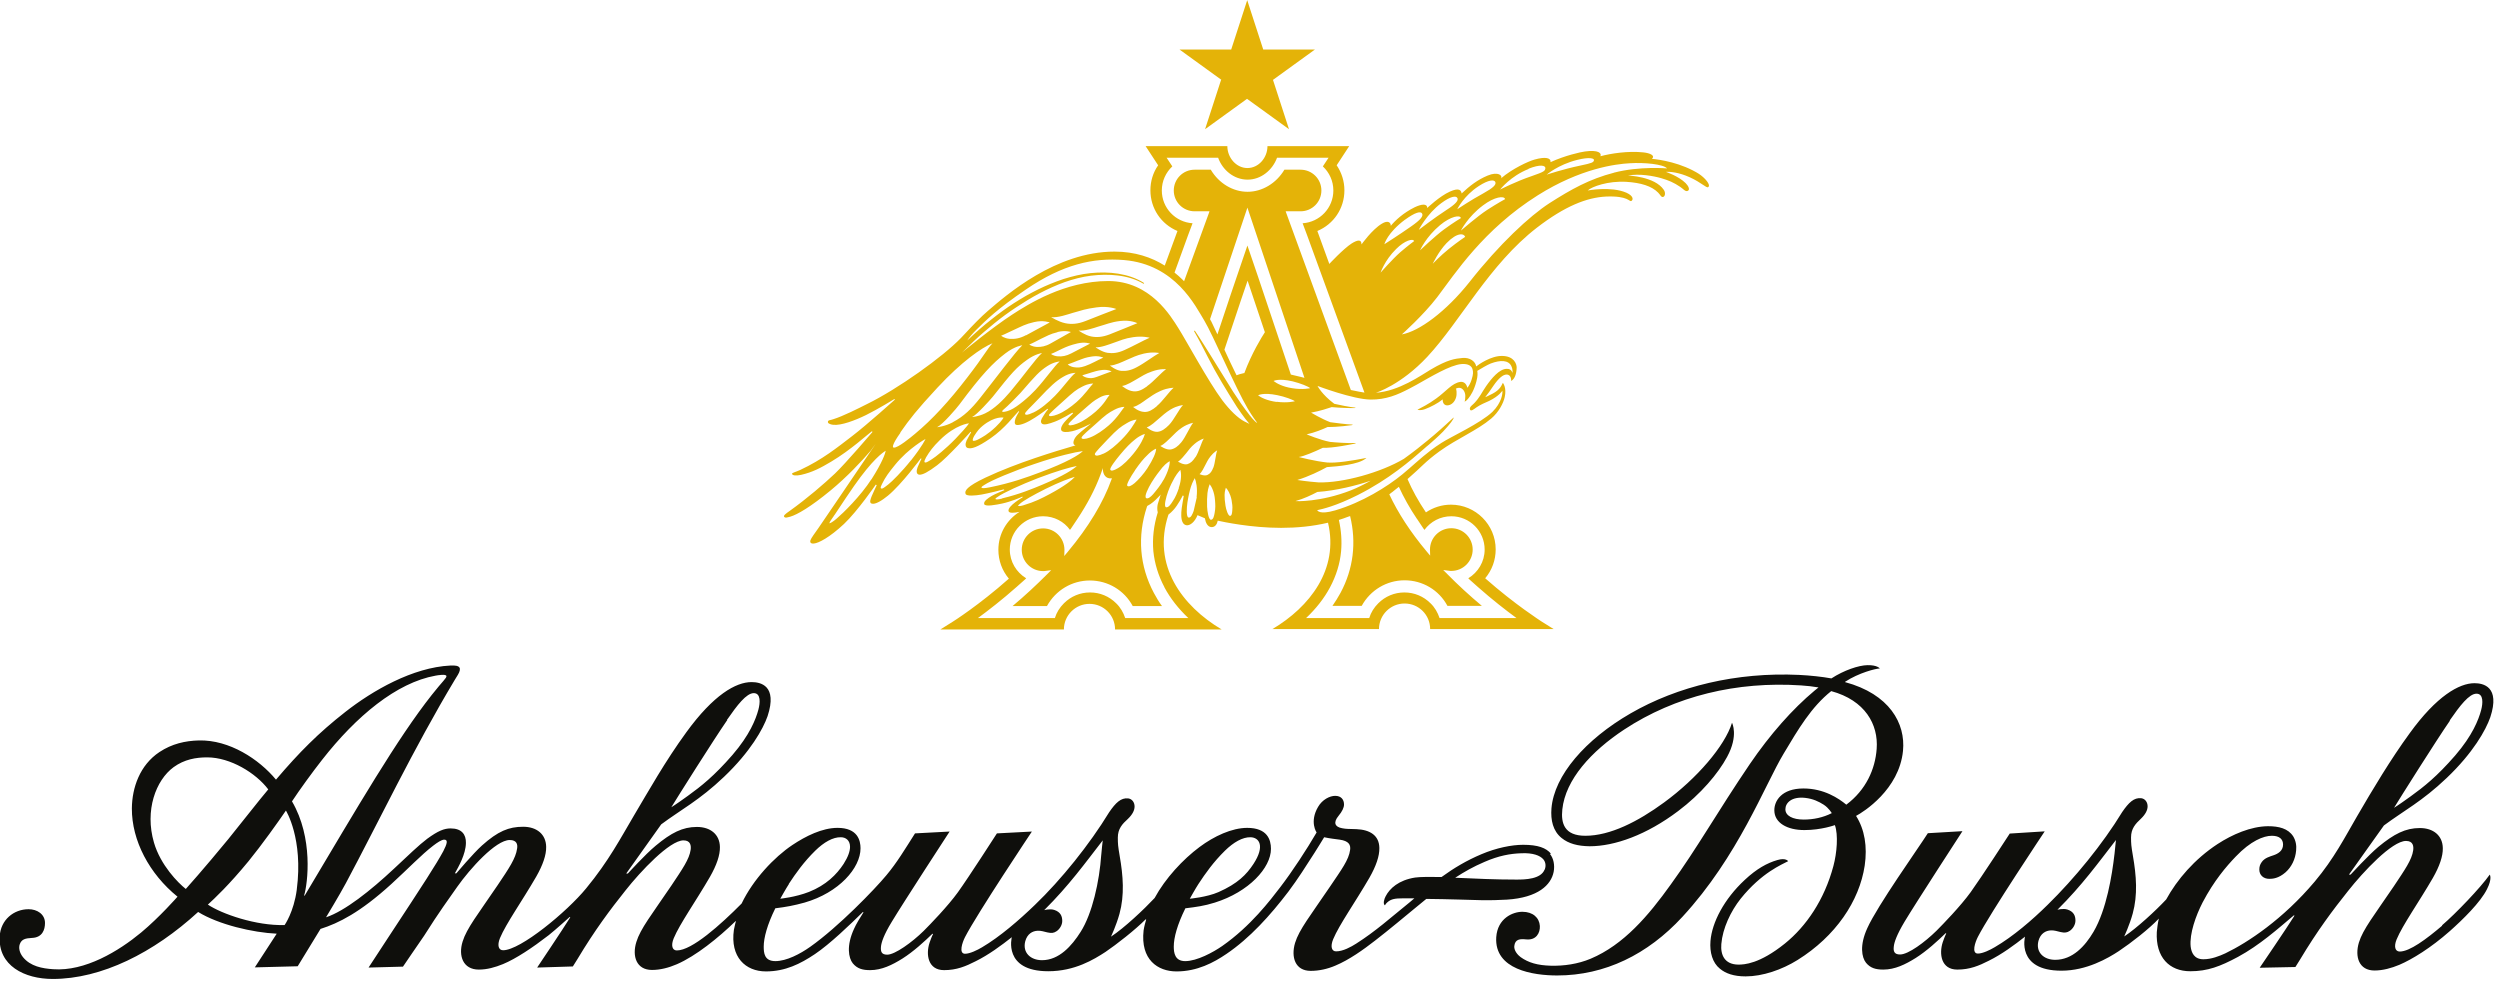<svg xmlns="http://www.w3.org/2000/svg" xmlns:xlink="http://www.w3.org/1999/xlink" xmlns:serif="http://www.serif.com/" width="385px" height="151px" version="1.1" xml:space="preserve" style="fill-rule:evenodd;clip-rule:evenodd;stroke-linejoin:round;stroke-miterlimit:2;"><path d="M325.628,131.544c-0.369,3.231 -1.219,8.532 -3.231,11.961c-1.304,2.211 -3.232,4.308 -5.896,4.308c-1.757,0 -3.033,-1.162 -2.579,-2.919c0.312,-1.134 1.105,-1.587 1.927,-1.616c0.482,-0.028 0.992,0.142 1.474,0.256c0.652,0.141 0.992,0.113 1.446,-0.199c0.453,-0.312 0.85,-0.935 0.85,-1.559c-0,-0.765 -0.284,-1.389 -1.219,-1.7c-0.68,-0.227 -1.559,0.028 -1.559,0.028c3.827,-3.798 6.264,-7.199 9.014,-10.742c-0,-0 -0.171,1.729 -0.227,2.21l-0,-0.028Zm51.614,-20.578c1.587,-2.295 3.004,-4.138 4.138,-4.138c1.106,0 0.992,1.502 0.709,2.551c-0.397,1.474 -1.332,3.883 -3.997,6.973c-2.806,3.231 -4.818,4.818 -6.859,6.292c-0.623,0.454 -1.984,1.417 -2.551,1.757c0.879,-1.445 6.463,-10.317 8.617,-13.435l-0.057,0Zm-1.134,31.575c-2.466,2.098 -5.017,3.997 -6.547,3.997c-0.709,-0 -0.936,-0.765 -0.482,-1.871c0.935,-2.239 3.401,-5.697 5.584,-9.467c1.02,-1.785 1.559,-3.344 1.53,-4.591c-0.028,-1.928 -1.445,-3.09 -3.543,-3.09c-2.21,0 -3.968,0.907 -6.377,2.891c-1.587,1.332 -4.28,4.28 -4.28,4.28l-0.255,0c-0,0 4.988,-7.001 5.385,-7.568c3.005,-2.239 5.896,-3.713 9.666,-7.312c4.081,-3.883 6.037,-7.398 6.717,-9.354c1.559,-4.733 -1.105,-5.243 -2.438,-5.243c-2.352,-0 -5.838,1.984 -9.977,7.709c-2.919,3.997 -5.697,8.645 -8.134,12.84c-1.814,3.118 -3.515,6.462 -6.491,10.005c-4.875,5.782 -10.289,9.382 -13.775,11.054c-0.936,0.426 -2.126,0.907 -3.373,0.907c-1.417,0 -1.842,-1.02 -1.956,-1.955c-0.198,-1.984 0.794,-4.762 1.843,-6.803c1.757,-3.344 3.656,-5.555 5.101,-7.057c2.296,-2.41 4.28,-3.203 5.556,-3.203c1.19,-0 1.729,0.538 1.729,1.36c-0,0.964 -0.794,1.417 -1.474,1.644c-0.567,0.199 -1.361,0.397 -1.814,1.049c-0.284,0.397 -0.369,0.737 -0.369,1.162c0,0.822 0.624,1.417 1.531,1.417c0.51,0 1.417,-0.057 2.494,-0.992c0.936,-0.822 1.531,-2.041 1.644,-3.373c0.085,-0.765 -0.056,-1.53 -0.453,-2.182c-0.794,-1.219 -2.211,-1.559 -3.883,-1.559c-2.665,0.028 -5.499,1.275 -7.767,2.749c-3.543,2.324 -6.235,5.471 -7.908,8.532c-1.615,1.729 -4.535,4.421 -6.462,5.697c0,-0 0.822,-1.758 1.304,-3.515c0.793,-2.891 0.567,-5.839 0.028,-8.928c-0.255,-1.502 -0.283,-1.843 -0.283,-2.806c-0,-1.361 0.68,-2.098 1.53,-2.891c0.709,-0.681 1.021,-1.332 1.021,-1.899c-0,-0.624 -0.369,-1.162 -0.964,-1.247c-1.134,-0.142 -1.956,0.68 -2.948,2.125c-3.004,4.932 -7.341,10.232 -11.479,14.286c-2.381,2.352 -5.357,4.903 -8.135,6.519c-0.708,0.425 -1.87,0.992 -2.607,0.992c-1.021,-0 -0.426,-1.758 -0,-2.58c1.87,-3.628 10.288,-16.241 10.288,-16.241l-5.385,0.341c0,-0 -4.336,6.689 -6.009,9.013c-1.559,2.154 -4.251,4.932 -5.272,5.952c-1.785,1.757 -4.336,3.656 -5.612,3.656c-0.907,0 -1.049,-0.51 -0.964,-1.218c0.057,-0.652 0.454,-1.814 1.673,-3.855c1.7,-2.834 8.9,-13.917 8.9,-13.917l-5.329,0.312c-1.53,2.409 -7.738,11.111 -9.325,14.625c-1.219,2.665 -0.85,4.507 -0.198,5.329c0.68,0.822 1.502,1.049 2.664,1.049c1.786,-0 3.401,-0.794 4.988,-1.786c1.701,-1.077 3.43,-2.664 4.62,-3.826l0.085,0.056c-0.198,0.369 -0.396,0.936 -0.538,1.332c-0.595,1.814 -0.255,4.224 2.239,4.224c1.927,-0 3.345,-0.596 4.847,-1.361c2.012,-0.992 3.968,-2.437 5.584,-3.713c-0,0 -1.389,5.244 5.612,5.244c3.883,-0 7.171,-1.928 8.815,-3.005c1.955,-1.304 4.676,-3.429 6.179,-5.017c-0.17,0.681 -0.284,1.729 -0.312,2.07c-0.199,3.883 1.927,6.037 5.158,6.037c2.665,-0 4.592,-0.737 7.342,-2.211c3.344,-1.814 6.093,-4.28 8.616,-6.406l0.085,0.057c-1.105,1.786 -5.357,8.021 -5.357,8.021l5.499,-0.113c-0,-0 0.482,-0.794 0.708,-1.134c2.665,-4.45 5.046,-7.624 7.398,-10.572c2.324,-2.948 6.774,-7.71 8.929,-7.71c1.105,0 1.19,0.822 1.105,1.446c-0.198,1.445 -1.276,2.976 -2.976,5.527c-3.033,4.478 -4.762,6.632 -5.385,8.673c-0.652,2.183 -0,4.308 2.409,4.308c1.275,0 2.607,-0.368 3.826,-0.878c1.984,-0.851 4.847,-2.608 7.766,-5.187c2.013,-1.786 4.734,-4.45 5.726,-6.463c0.85,-1.672 0.425,-2.239 0.425,-2.239c-1.417,2.013 -5.244,6.009 -7.369,7.823l0.056,0.028Zm-138.233,-8.644c-0.567,1.502 -3.004,1.559 -4.337,1.559c-3.344,-0 -6.179,-0.142 -9.438,-0.284c1.389,-0.907 2.778,-1.701 4.507,-2.438c2.21,-0.963 3.968,-1.275 5.668,-1.332c1.786,-0.085 2.891,0.34 3.402,0.936c0.396,0.482 0.396,1.077 0.226,1.559l-0.028,-0Zm-68.28,-2.296c-0.284,4.166 -1.389,9.098 -3.175,11.904c-1.36,2.154 -3.316,4.365 -5.952,4.365c-1.757,0 -3.033,-1.162 -2.579,-2.919c0.311,-1.134 1.105,-1.588 1.927,-1.616c0.482,-0.028 0.992,0.142 1.474,0.255c0.652,0.142 0.992,0.114 1.445,-0.198c0.454,-0.312 0.851,-0.936 0.851,-1.559c-0,-0.765 -0.284,-1.389 -1.219,-1.701c-0.652,-0.226 -1.559,0.029 -1.559,0.029c3.826,-3.798 6.264,-7.2 9.013,-10.743c0,0 -0.198,1.729 -0.226,2.211l-0,-0.028Zm-122.701,6.349l-0.057,-0.057c0.567,-1.899 1.417,-8.872 -1.871,-14.484c1.134,-1.729 3.147,-4.506 4.621,-6.377c5.272,-6.746 11.479,-11.904 17.488,-12.982c0.312,-0.056 1.615,-0.283 1.672,0.057c0.057,0.312 -0.567,0.765 -2.239,2.891c-5.329,6.746 -11.309,17.035 -19.586,30.923l-0.028,0.029Zm-1.191,-0.936c-0.453,3.43 -1.87,5.442 -1.87,5.442c-4.394,0.142 -9.722,-1.729 -11.82,-3.146c1.049,-0.963 3.232,-3.004 6.264,-6.689c2.013,-2.466 4.62,-6.122 5.754,-7.794c0,-0 2.693,4.308 1.672,12.159l0,0.028Zm-17.091,-0.113c-1.19,-0.935 -3.883,-3.656 -4.903,-7.143c-1.446,-4.96 0.283,-9.608 3.032,-11.621c1.644,-1.19 3.43,-1.502 5.159,-1.502c3.571,0 7.511,2.409 9.41,4.932c-1.304,1.531 -4.422,5.527 -6.151,7.653c-3.769,4.592 -6.547,7.681 -6.547,7.681Zm83.331,-26.02c1.587,-2.296 3.005,-4.138 4.138,-4.138c1.106,0 0.992,1.502 0.709,2.551c-0.397,1.474 -1.332,3.883 -3.997,6.973c-2.806,3.231 -4.818,4.818 -6.859,6.292c-0.623,0.454 -1.984,1.417 -2.551,1.757c0.879,-1.445 6.463,-10.317 8.617,-13.435l-0.057,0Zm9.524,25.255c1.077,-1.644 2.324,-3.402 4.081,-5.13c1.332,-1.304 2.721,-2.098 3.94,-2.07c0.765,0 1.417,0.482 1.417,1.474c0,0.652 -0.283,1.531 -0.992,2.636c-1.077,1.644 -2.693,3.26 -5.328,4.309c-2.098,0.822 -4.422,1.048 -4.422,1.048c-0,0 0.935,-1.672 1.332,-2.267l-0.028,-0Zm63.093,-0c1.077,-1.644 2.324,-3.402 4.082,-5.13c1.332,-1.304 2.721,-2.098 3.94,-2.07c1.332,0.029 2.267,1.333 0.453,4.11c-1.077,1.644 -2.438,3.033 -5.385,4.337c-1.814,0.794 -4.422,1.02 -4.422,1.02c0,0 0.935,-1.672 1.332,-2.267Zm54.279,-4.677c-0.737,-0.879 -1.984,-1.36 -4.28,-1.36c-1.757,-0 -4.138,0.481 -6.406,1.445c-2.296,0.964 -4.28,2.154 -6.151,3.515c-1.7,-0.029 -3.287,-0.029 -4.081,0.085c-2.523,0.397 -3.911,1.672 -4.535,2.891c-0.198,0.368 -0.454,1.134 -0.113,1.389c0.028,-0 0.113,-0.255 0.396,-0.482c0.567,-0.51 1.248,-0.595 2.296,-0.595l1.843,-0c-0.255,0.198 -0.482,0.396 -0.737,0.623c-1.361,1.134 -2.693,2.211 -4.082,3.345c-1.304,1.048 -2.664,2.069 -4.138,3.004c-0.794,0.51 -2.041,1.191 -3.09,1.191c-0.708,-0 -0.907,-0.766 -0.453,-1.871c0.935,-2.239 3.401,-5.697 5.584,-9.467c1.02,-1.786 1.559,-3.345 1.53,-4.592c-0.028,-1.927 -1.445,-2.806 -3.543,-2.891c-1.275,-0.056 -1.474,0 -2.182,-0.141c-1.162,-0.199 -1.389,-0.907 -0.567,-1.899c0.567,-0.681 0.85,-1.276 0.85,-1.758c0,-0.737 -0.425,-1.332 -1.36,-1.332c-0.822,0 -1.984,0.567 -2.636,1.701c-1.361,2.324 -0.227,3.939 -0.227,3.939c-1.502,2.58 -3.741,6.009 -5.612,8.447c-1.502,1.956 -4.535,5.981 -8.928,9.042c-1.389,0.963 -3.884,2.324 -5.698,2.324c-1.587,-0 -1.757,-1.276 -1.757,-2.239c0,-1.389 0.539,-3.373 1.786,-5.896c1.644,-0.198 2.919,-0.368 4.535,-0.879c5.243,-1.643 8.645,-5.357 8.645,-8.276c-0,-1.417 -0.567,-3.231 -3.657,-3.231c-2.352,-0 -5.102,1.275 -7.341,2.948c-2.551,1.899 -5.272,4.818 -6.916,7.851c-1.587,1.701 -4.676,4.62 -6.717,5.952c-0,0 0.822,-1.757 1.304,-3.515c0.793,-2.891 0.567,-5.838 0.028,-8.928c-0.255,-1.502 -0.283,-1.842 -0.283,-2.806c-0,-1.36 0.68,-2.097 1.558,-2.891c0.709,-0.68 1.021,-1.332 1.021,-1.899c-0,-0.624 -0.369,-1.162 -0.964,-1.247c-1.134,-0.142 -1.956,0.68 -2.948,2.126c-3.004,4.931 -7.369,10.374 -11.451,14.285c-2.409,2.324 -5.385,4.903 -8.134,6.519c-0.709,0.425 -1.871,0.992 -2.608,0.992c-1.02,0 -0.425,-1.757 0,-2.579c1.871,-3.628 10.289,-16.241 10.289,-16.241l-5.385,0.283c-0,0 -4.337,6.746 -6.009,9.07c-1.559,2.154 -4.252,4.932 -5.272,5.952c-1.786,1.758 -4.422,3.657 -5.612,3.657c-0.907,-0 -1.021,-0.51 -0.964,-1.219c0.057,-0.652 0.425,-1.814 1.672,-3.855c1.701,-2.834 8.9,-13.888 8.9,-13.888l-5.328,0.283c-1.531,2.409 -2.778,4.507 -4.422,6.463c-1.786,2.154 -7.341,7.908 -11.706,10.997c-1.559,1.105 -3.656,2.211 -5.385,2.211c-1.701,-0 -1.786,-1.276 -1.786,-2.239c-0,-1.332 0.538,-3.373 1.786,-5.896c1.644,-0.198 2.862,-0.425 4.506,-0.879c5.301,-1.53 8.617,-5.328 8.617,-8.361c-0,-1.19 -0.425,-3.146 -3.543,-3.146c-2.353,-0 -4.904,1.275 -6.944,2.636c-2.806,1.871 -6.066,5.329 -7.823,9.013c-3.26,3.288 -7.653,7.228 -9.977,7.228c-0.709,-0 -0.936,-0.765 -0.482,-1.871c0.935,-2.239 3.401,-5.697 5.583,-9.467c1.021,-1.785 1.559,-3.344 1.531,-4.591c-0.028,-1.928 -1.445,-3.09 -3.543,-3.09c-2.211,0 -3.968,0.907 -6.349,2.891c-1.616,1.332 -4.28,4.28 -4.28,4.28l-0.255,0c0,0 4.989,-7.001 5.385,-7.568c3.005,-2.239 5.896,-3.713 9.666,-7.312c4.081,-3.884 6.037,-7.398 6.717,-9.354c1.559,-4.733 -1.105,-5.243 -2.466,-5.243c-2.437,-0 -5.867,1.984 -10.034,7.709c-3.287,4.507 -5.782,8.985 -8.078,12.84c-2.012,3.401 -3.883,7.001 -7.369,11.224c-2.948,3.6 -10.119,9.524 -12.783,9.524c-0.709,-0 -0.935,-0.766 -0.482,-1.871c0.935,-2.239 3.401,-5.697 5.584,-9.467c1.02,-1.786 1.559,-3.345 1.53,-4.592c-0.028,-1.927 -1.445,-3.089 -3.543,-3.089c-2.21,-0 -3.883,0.68 -6.349,2.891c-1.332,1.19 -3.939,4.28 -3.939,4.28l-0.227,-0c0.567,-1.021 1.672,-2.92 1.7,-4.677c0.029,-1.304 -0.651,-2.239 -2.352,-2.239c-0.992,-0 -1.927,0.368 -3.6,1.587c-1.247,0.936 -2.891,2.523 -5.13,4.62c-3.6,3.373 -7.568,6.519 -10.459,7.483c0,0 2.154,-3.571 3.061,-5.272c4.96,-9.268 10.459,-20.804 16.78,-31.32c0.142,-0.255 0.312,-0.51 0.453,-0.737c0.312,-0.51 0.397,-0.907 0.255,-1.134c-0.198,-0.283 -0.651,-0.34 -1.388,-0.311c-5.811,0.283 -11.99,3.854 -16.185,7.142c-4.166,3.26 -7.114,6.236 -10.685,10.431c-2.608,-3.146 -7.171,-6.151 -11.877,-6.037c-2.097,0.056 -4.138,0.51 -6.065,1.785c-3.033,2.013 -4.223,5.499 -4.252,8.673c-0.028,4.961 2.693,10.091 7.03,13.605c-0,0 -2.721,3.118 -5.613,5.528c-3.457,2.862 -8.644,6.008 -13.548,5.64c-1.644,-0.113 -3.486,-0.425 -4.648,-1.871c-0.539,-0.68 -0.681,-1.417 -0.482,-1.984c0.283,-0.765 0.85,-0.907 1.871,-0.963c1.615,-0.057 2.012,-1.276 2.012,-2.296c-0,-1.361 -1.219,-2.126 -2.523,-2.126c-2.295,-0 -4.308,1.644 -4.45,4.166c-0.283,4.535 3.827,6.576 8.163,6.576c7.512,0 15.533,-4.025 22.392,-10.317c3.175,1.956 8.447,3.175 12.103,3.345l-3.373,5.187l6.604,-0.171c0,0 2.693,-4.421 3.515,-5.753c2.777,-0.879 6.094,-2.523 10.912,-6.916c2.579,-2.353 4.649,-4.535 6.434,-5.896c0.624,-0.482 1.304,-0.935 1.701,-0.935c0.623,-0 0.453,0.623 -0.142,1.786c-1.162,2.125 -2.891,4.79 -8.503,13.321c-0.51,0.794 -3.004,4.592 -3.004,4.592l5.3,-0.142c-0,0 2.522,-3.713 3.259,-4.762c0.964,-1.473 1.531,-2.522 5.102,-7.539c1.956,-2.778 5.924,-7.199 8.078,-7.199c1.106,-0 1.247,0.708 1.134,1.332c-0.198,1.474 -1.247,3.033 -3.004,5.64c-3.033,4.479 -4.762,6.633 -5.386,8.673c-0.68,2.183 0.057,4.309 2.495,4.309c1.275,-0 2.494,-0.34 3.741,-0.851c1.984,-0.822 4.535,-2.522 7.029,-4.45c1.106,-0.878 3.231,-2.806 3.231,-2.806l0.085,0.057c-1.105,1.786 -5.101,7.738 -5.101,7.738l5.498,-0.17c0,-0 0.51,-0.794 0.709,-1.134c2.664,-4.45 5.045,-7.624 7.398,-10.572c2.324,-2.948 6.802,-7.71 8.928,-7.71c1.105,0 1.19,0.822 1.105,1.446c-0.198,1.445 -1.275,2.976 -2.976,5.527c-3.033,4.478 -4.762,6.632 -5.385,8.673c-0.68,2.183 -0,4.308 2.409,4.308c1.276,0 2.579,-0.34 3.827,-0.878c2.947,-1.276 6.377,-4.053 9.041,-6.633l0.057,0.029c-0.113,0.283 -0.255,1.077 -0.312,1.303c-0.595,4.195 1.786,6.406 4.932,6.406c2.976,0 5.3,-1.162 7.54,-2.664c2.324,-1.559 5.442,-4.564 7.397,-6.491l0.085,0.057c-0.482,0.737 -1.162,1.87 -1.445,2.522c-1.219,2.636 -0.851,4.507 -0.199,5.329c0.681,0.822 1.503,1.049 2.665,1.049c1.785,-0 3.401,-0.794 4.988,-1.786c1.701,-1.077 3.43,-2.664 4.62,-3.826l0.085,0.056c-0.198,0.369 -0.397,0.936 -0.538,1.332c-0.595,1.814 -0.255,4.224 2.239,4.224c1.927,-0 3.345,-0.596 4.847,-1.361c2.012,-0.992 3.968,-2.437 5.583,-3.713c0,0 -1.388,5.244 5.613,5.244c4.081,-0 7.029,-1.814 8.815,-2.976c1.643,-1.106 4.648,-3.458 6.178,-5.017l0.086,0.028c-0.086,0.284 -0.312,1.077 -0.397,1.672c-0.51,4.507 2.182,6.321 5.073,6.321c3.175,0 5.726,-1.36 7.681,-2.693c3.6,-2.437 6.746,-5.923 9.552,-9.608c1.446,-1.928 2.721,-3.94 4.025,-5.981c0.142,-0.198 1.474,-2.381 1.474,-2.381c0.907,0.199 1.786,0.284 2.381,0.369c1.417,0.198 1.729,0.794 1.616,1.587c-0.199,1.531 -1.333,3.033 -3.09,5.641c-3.033,4.478 -4.762,6.632 -5.385,8.673c-0.652,2.182 -0,4.308 2.409,4.308c1.275,0 2.579,-0.283 3.826,-0.822c2.098,-0.879 4.28,-2.437 6.066,-3.826c2.097,-1.616 5.045,-4.082 6.009,-4.875c0.68,-0.567 1.304,-1.078 1.899,-1.559c3.259,0.028 7.171,0.17 8.531,0.198c1.191,0.028 2.948,-0.028 3.884,-0.085c4.818,-0.312 6.802,-2.268 7.199,-4.28c0.198,-1.049 -0.028,-2.097 -0.567,-2.749l0.142,-0.057Zm38.944,-5.244c-1.729,0 -2.834,-0.595 -2.834,-1.587c-0,-0.964 0.935,-1.984 3.033,-1.757c1.247,0.142 2.097,0.567 2.862,1.049c0.794,0.51 1.248,1.303 1.248,1.303c-1.333,0.681 -2.835,0.992 -4.309,0.992Zm6.378,-21.229c2.069,-1.361 4.733,-2.041 5.328,-2.041c0,0 -0.368,-0.538 -1.899,-0.51c-1.389,0.028 -3.628,0.793 -5.555,2.041c-1.417,-0.255 -3.231,-0.454 -4.96,-0.539c-9.666,-0.453 -18.736,1.757 -25.963,5.924c-6.973,4.025 -11.763,9.552 -12.188,14.625c-0.142,1.814 0.227,3.487 1.559,4.564c1.077,0.878 2.494,1.247 4.308,1.275c3.883,0 8.787,-1.757 13.633,-5.413c3.515,-2.636 6.179,-5.811 7.54,-8.334c1.814,-3.316 0.765,-5.271 0.765,-5.271c-1.105,3.571 -5.385,8.559 -10.459,12.272c-4.025,2.948 -8.304,5.131 -12.131,5.131c-3.231,-0 -3.77,-1.928 -3.543,-4.054c0.482,-4.591 4.45,-8.956 9.524,-12.301c7.879,-5.187 17.374,-7.454 27.238,-6.802c0.907,0.056 1.899,0.17 2.693,0.311c-0.199,0.142 -0.397,0.312 -0.595,0.482c-3.43,2.863 -6.86,6.746 -9.977,11.31c-4.961,7.312 -8.078,12.896 -12.188,18.565c-3.43,4.79 -7.228,9.268 -12.33,11.422c-1.956,0.822 -4.138,1.134 -6.151,1.077c-2.012,-0.056 -3.429,-0.453 -4.648,-1.332c-0.425,-0.311 -1.02,-0.992 -0.964,-1.672c0.114,-1.134 0.936,-1.134 1.814,-1.049c1.559,0.17 2.183,-0.992 2.126,-2.069c-0.085,-1.275 -1.077,-2.182 -2.693,-2.182c-1.502,-0 -3.826,1.02 -4.024,3.911c-0.312,5.017 5.725,5.896 9.381,5.896c7.342,-0 13.946,-3.232 19.274,-9.014c8.617,-9.325 12.698,-20.322 15.618,-25.169c2.239,-3.741 4.223,-7.143 7.313,-9.609c5.215,1.418 7.284,5.131 7,8.9c-0.226,3.118 -1.643,6.321 -4.676,8.589c-1.162,-0.964 -3.43,-2.495 -6.604,-2.495c-3.373,0 -4.507,1.928 -4.479,3.402c0.029,1.899 1.984,3.004 4.62,3.004c2.636,-0 4.705,-0.765 4.705,-0.765c0.539,1.502 0.312,4.28 -0.226,6.292c-1.389,5.215 -4.195,9.297 -7.455,11.933c-3.94,3.174 -6.292,3.259 -7.199,3.259c-2.098,-0.028 -2.749,-1.473 -2.608,-3.174c0.199,-2.409 1.446,-5.045 2.976,-6.973c3.26,-4.053 6.378,-5.272 7.313,-5.782c0,0 -0.34,-0.567 -1.672,-0.17c-1.559,0.454 -3.175,1.332 -5.017,3.061c-3.175,2.948 -5.045,6.548 -5.272,9.41c-0.142,1.729 0.312,3.345 1.445,4.252c0.879,0.737 2.126,1.19 3.969,1.19c2.607,0 5.583,-1.02 7.993,-2.522c5.867,-3.657 9.523,-9.07 10.345,-14.541c0.425,-2.919 0,-5.555 -1.332,-7.652c1.134,-0.596 6.632,-4.054 7.228,-10.006c0.425,-4.251 -2.098,-8.758 -8.929,-10.6l0.029,-0.057Z" style="fill:#0f0f0c;fill-rule:nonzero;"></path><path d="M188.103,12.301l-6.462,-4.676l7.964,-0l2.466,-7.597l2.466,7.597l7.965,-0l-6.463,4.676l2.466,7.596l-6.462,-4.676l-6.462,4.676l2.465,-7.596l0.057,0Zm60.486,14.286c-3.826,0.992 -6.604,2.551 -9.977,4.705c-3.061,1.984 -7.71,6.292 -12.301,12.131c-3.628,4.563 -7.738,7.596 -10.431,8.078c0,-0 3.288,-2.92 5.442,-5.726c2.778,-3.656 7.086,-10.402 15.504,-15.702c6.576,-4.138 11.99,-4.819 14.172,-4.932c2.239,-0.142 5.159,0.142 5.726,0.794c-0,-0 -4.223,-0.369 -8.163,0.652l0.028,-0Zm-35.997,15.447c0,0 0.624,-1.927 2.41,-3.685c1.332,-1.332 2.607,-1.672 2.777,-1.218c0,-0 -0.935,0.68 -2.154,1.728c-1.134,0.993 -3.033,3.147 -3.033,3.147l0,0.028Zm3.77,-8.191c1.559,-1.134 2.409,-1.361 2.636,-0.964c0.227,0.397 -0.198,0.964 -1.757,2.041c-1.814,1.275 -4.053,2.692 -4.053,2.692c-0,0 0.453,-1.757 3.202,-3.798l-0.028,0.029Zm5.584,-2.551c1.445,-1.077 2.296,-1.191 2.494,-0.794c0.198,0.369 -0.227,0.907 -1.729,1.871c-1.757,1.133 -4.223,3.033 -4.223,3.033c-0,-0 1.247,-2.466 3.458,-4.11Zm5.782,-2.636c1.531,-0.992 2.381,-1.021 2.551,-0.624c0.17,0.397 -0.284,0.879 -1.871,1.757c-1.842,0.992 -3.996,2.438 -3.996,2.438c-0,0 0.992,-2.069 3.316,-3.571Zm-2.749,6.859c-0,-0 1.048,-2.126 3.401,-3.883c1.757,-1.332 3.288,-1.531 3.401,-0.964c0,0 -1.162,0.624 -2.778,1.672c-1.473,0.964 -4.024,3.175 -4.024,3.175Zm-6.293,3.033c0,-0 0.907,-2.069 3.09,-3.883c1.644,-1.361 3.089,-1.616 3.203,-1.077c-0,-0 -1.106,0.651 -2.58,1.729c-1.36,0.992 -3.713,3.231 -3.713,3.231Zm4.082,-1.106c1.7,-1.757 2.721,-1.474 2.863,-0.963c-0,-0 -1.078,0.708 -2.495,1.842c-1.304,1.049 -2.494,2.296 -2.494,2.296c-0,-0 0.879,-1.871 2.126,-3.175Zm12.613,-11.451c1.842,-0.737 2.636,-0.51 2.607,-0.085c-0.056,0.425 -0.17,0.539 -2.04,1.191c-2.523,0.85 -4.932,2.097 -4.932,2.097c-0,0 1.587,-2.069 4.393,-3.174l-0.028,-0.029Zm7.483,-1.36c1.899,-0.482 2.692,-0.255 2.607,0.057c-0.085,0.311 -0.227,0.425 -2.154,0.822c-2.579,0.538 -5.13,1.388 -5.13,1.388c-0,0 1.757,-1.53 4.677,-2.267Zm-25.793,35.203c0.368,-0.198 0.737,-0.397 1.105,-0.595c2.183,-1.219 5.102,-3.005 6.888,-3.175c1.105,-0.085 1.587,0.34 1.7,0.794c0.114,0.397 0.142,0.737 -0.141,1.615c-0.142,0.482 -0.426,0.993 -0.652,1.248c-0,-0 -0.17,-1.021 -1.077,-0.907c-1.276,0.17 -2.24,1.502 -3.713,2.551c-1.191,0.878 -2.353,1.445 -2.892,1.729c0,-0 0.369,0.198 1.163,-0.086c0.85,-0.311 2.04,-0.935 2.721,-1.502c-0.029,0.567 0.283,1.021 0.878,0.907c0.595,-0.113 1.021,-0.623 1.191,-1.247c0.141,-0.482 0.056,-1.36 -0.057,-1.304c0.964,-0.482 1.474,0.425 1.474,1.106c-0,0.226 -0.028,0.737 -0.114,0.878c0,0 0.256,-0.056 0.596,-0.51c0.34,-0.425 0.85,-1.19 1.218,-2.579c0.227,-0.822 0.199,-1.276 0.142,-1.644c0.624,-0.369 1.502,-0.907 2.069,-1.134c1.503,-0.567 2.721,-0.538 3.175,0.397c0.283,0.624 0.17,1.049 0.17,1.049c-0.142,-0.482 -0.482,-0.652 -0.935,-0.624c-1.106,0.057 -2.268,1.446 -3.118,2.665c-0.737,1.077 -0.964,1.7 -1.814,2.607c-0.227,0.255 -0.794,0.595 -0.681,0.964c0.114,0.425 0.652,-0.057 1.021,-0.312c0.567,-0.397 1.445,-0.765 1.956,-0.992c1.558,-0.765 2.012,-1.559 2.012,-1.559c0.085,0.34 -0.085,1.842 -1.531,3.26c-1.842,1.757 -6.434,3.854 -7.823,4.761c-0.595,0.369 -1.133,0.766 -1.672,1.163c-1.644,1.247 -3.033,2.607 -4.393,3.713c-2.324,1.899 -6.179,4.308 -10.317,5.527c-2.523,0.737 -2.75,-0.029 -2.778,-0.029c0.794,-0.17 2.863,-0.623 6.292,-2.352c4.762,-2.409 8.078,-5.272 10.176,-7.115c0.255,-0.226 0.51,-0.453 0.737,-0.623c1.53,-1.332 1.955,-1.786 2.182,-2.013c1.191,-1.275 1.616,-1.899 1.644,-2.182c-0.397,0.34 -1.785,1.672 -3.033,2.721c-0.198,0.17 -0.538,0.453 -1.02,0.85c-0.85,0.709 -2.126,1.729 -3.628,2.806c-3.515,2.098 -9.41,3.742 -13.152,3.628c-1.587,-0.113 -3.259,-0.368 -3.259,-0.368c1.757,-0.539 3.486,-1.389 4.563,-1.984c1.729,-0.114 4.819,-0.397 5.952,-1.304l0.142,-0.113c-2.182,0.425 -4.62,0.822 -6.037,0.708c-1.927,-0.198 -4.393,-0.85 -4.393,-0.85c0.737,-0.085 2.409,-0.794 3.713,-1.417c1.445,0.085 4.761,-0.596 4.96,-0.652l0.142,-0.085c-1.389,0.056 -3.09,-0.085 -3.997,-0.17c-1.616,-0.312 -3.6,-1.162 -3.6,-1.162c1.276,-0.284 2.438,-0.766 3.232,-1.134c1.474,0.028 3.571,-0.255 3.741,-0.284l0.142,-0.085c-0.992,-0.028 -2.835,-0.283 -3.487,-0.368c-1.332,-0.51 -2.947,-1.474 -2.947,-1.474c1.389,-0.255 2.494,-0.624 3.174,-0.85c1.446,0.141 3.43,0.17 3.6,0.141l0.085,-0.056c-0.907,-0.085 -2.551,-0.425 -3.288,-0.595c-1.927,-1.446 -2.579,-2.75 -2.579,-2.75c-0,0 5.47,2.069 8.163,2.098c2.381,0.028 4.166,-0.737 5.952,-1.673l0.057,-0.028Zm1.162,20.096l0.963,1.445c0.057,0.085 0.114,0.17 0.171,0.227c0.935,-1.275 2.437,-2.097 4.138,-2.097c2.834,-0 5.13,2.296 5.13,5.13c-0,1.871 -1.02,3.515 -2.523,4.422c0.085,0.056 0.142,0.141 0.199,0.198l1.275,1.134c2.239,1.984 4.365,3.628 5.952,4.79l-11.847,-0c-0.284,-0.85 -0.737,-1.644 -1.389,-2.268c-1.077,-1.077 -2.494,-1.672 -4.025,-1.672c-1.531,0 -2.948,0.595 -4.025,1.672c-0.652,0.652 -1.134,1.418 -1.389,2.268l-9.722,-0c1.531,-1.446 2.778,-3.033 3.685,-4.734c0.935,-1.757 1.531,-3.628 1.701,-5.527c0.141,-1.587 0.028,-3.203 -0.34,-4.846c0.481,-0.142 0.935,-0.312 1.388,-0.482c0.114,-0.029 0.227,-0.085 0.341,-0.114c0.992,4.053 0.51,8.135 -1.474,11.82c-0.369,0.68 -0.794,1.36 -1.247,2.012l4.506,0c1.332,-2.437 3.855,-3.94 6.604,-3.94c2.778,0 5.301,1.503 6.604,3.94l5.301,0c-1.899,-1.587 -3.685,-3.231 -5.329,-4.903l-0.623,-0.624l0.878,0.113c0.142,0.029 0.255,0.029 0.369,0.029c1.814,-0 3.288,-1.474 3.288,-3.288c-0,-1.814 -1.474,-3.288 -3.288,-3.288c-1.814,-0 -3.288,1.474 -3.288,3.288l0.028,0.935l-0.567,-0.68c-2.466,-2.948 -4.365,-5.867 -5.725,-8.758c0.085,-0.085 0.198,-0.142 0.283,-0.227c0.057,-0.057 0.114,-0.085 0.199,-0.142c0.368,-0.283 0.68,-0.567 0.992,-0.793c0.737,1.615 1.672,3.288 2.777,4.931l0.029,0.029Zm-18.679,-2.778c1.191,-0.34 2.353,-0.879 3.316,-1.389c2.92,-0.198 6.009,-0.992 8.22,-1.729c-1.02,0.567 -2.041,1.077 -3.033,1.474c-4.79,1.871 -8.531,1.672 -8.531,1.672l0.028,-0.028Zm-2.948,-15.249c-1.445,-0.198 -2.381,-0.652 -2.862,-1.02c-0,-0 0.737,-0.482 2.947,-0.029c1.162,0.227 2.438,0.709 2.721,0.936c0,-0 -1.105,0.311 -2.806,0.085l0,0.028Zm-3.061,3.231c-0.113,-0.113 -0.255,-0.226 -0.368,-0.34c-0.255,-0.255 -0.482,-0.538 -0.709,-0.822c-0.453,-0.567 -0.879,-1.162 -1.304,-1.757c-0.85,-1.219 -1.644,-2.466 -2.409,-3.742l-2.352,-3.798c-0.794,-1.247 -1.559,-2.522 -2.41,-3.769l-0.113,0.085c0.737,1.275 1.417,2.607 2.097,3.939l1.049,1.985c0.369,0.651 0.737,1.303 1.106,1.927c0.765,1.275 1.53,2.551 2.352,3.826c0.425,0.624 0.85,1.247 1.304,1.843c0.198,0.255 0.397,0.51 0.623,0.765c-0.226,-0.113 -0.481,-0.227 -0.765,-0.368c-0.992,-0.511 -2.239,-1.701 -3.429,-3.288c-2.098,-2.806 -5.641,-9.354 -6.746,-11.083c-1.134,-1.785 -4.309,-7.256 -10.799,-7.256c-6.718,0 -12.33,3.571 -14.824,5.187c-3.118,2.041 -7.398,5.555 -7.71,5.839c0.596,-0.595 1.219,-1.191 1.843,-1.786c1.02,-0.963 2.097,-1.87 3.174,-2.749c1.077,-0.879 2.211,-1.701 3.373,-2.466c1.162,-0.765 2.353,-1.502 3.6,-2.154c1.247,-0.652 2.494,-1.219 3.826,-1.701c1.304,-0.453 2.665,-0.822 4.053,-0.992c1.389,-0.17 2.778,-0.198 4.167,-0.028c1.389,0.17 2.749,0.567 3.94,1.275l0.085,-0.113c-1.191,-0.765 -2.58,-1.219 -3.997,-1.446c-1.417,-0.226 -2.834,-0.226 -4.251,-0.085c-1.418,0.142 -2.806,0.482 -4.167,0.907c-1.36,0.454 -2.664,0.992 -3.94,1.616c-0.623,0.312 -1.275,0.652 -1.87,0.992c-0.312,0.17 -0.596,0.368 -0.907,0.539l-0.907,0.566c-1.191,0.766 -2.353,1.616 -3.458,2.495c-1.304,1.02 -2.551,2.125 -3.742,3.259c0.312,-0.482 0.766,-1.02 1.389,-1.644c1.474,-1.445 3.175,-3.174 7.681,-6.235c5.612,-3.827 10.317,-4.904 15.079,-4.507c7.937,0.68 10.998,7.114 12.358,9.325c1.247,2.041 4.847,10.459 6.718,13.605c0.68,1.134 1.162,1.786 1.417,2.126c-0.028,-0.028 -0.057,-0.028 -0.085,-0.057l0.028,0.085Zm-3.77,13.435c-0.028,0.369 -0.056,0.851 -0.34,0.879l-0.028,-0c-0.283,-0.028 -0.595,-0.992 -0.68,-1.559c-0.114,-0.68 -0.142,-1.19 -0.142,-1.672c0,-0.624 0.227,-1.134 0.198,-1.106c0.256,0.255 0.681,0.879 0.879,1.899c0.085,0.539 0.17,0.964 0.113,1.559Zm-2.919,-6.575c-0.227,0.566 -0.425,0.907 -0.879,1.133c-0.481,0.255 -1.247,-0.113 -1.247,-0.113c0.34,-0.284 0.681,-0.992 0.822,-1.276c0.312,-0.566 0.425,-0.907 0.879,-1.473c0.51,-0.652 1.02,-0.907 1.02,-0.907c-0.226,0.538 -0.312,1.927 -0.595,2.664l0,-0.028Zm0.198,7c-0.085,0.454 -0.198,1.049 -0.566,1.049c-0.369,0 -0.567,-1.304 -0.596,-2.012c-0.028,-0.851 0,-1.502 0.057,-2.098c0.085,-0.793 0.369,-1.389 0.34,-1.36c0.284,0.34 0.737,1.19 0.822,2.466c0.057,0.68 0.085,1.219 -0.057,1.955Zm-2.947,-8.616c-0.397,0.595 -0.709,0.935 -1.247,1.105c-0.624,0.17 -1.446,-0.396 -1.446,-0.396c0.454,-0.256 0.992,-0.993 1.247,-1.276c0.482,-0.595 0.68,-0.935 1.332,-1.474c0.737,-0.623 1.389,-0.793 1.389,-0.793c-0.368,0.566 -0.765,2.097 -1.275,2.862l-0,-0.028Zm0.198,6.207l-0.482,2.098c-0.17,0.482 -0.425,1.105 -0.793,1.02c-0.369,-0.085 -0.284,-1.502 -0.17,-2.296c0.141,-0.935 0.34,-1.814 0.538,-2.437c0.255,-0.822 0.624,-1.333 0.595,-1.333c0.199,0.426 0.454,1.559 0.284,2.92l0.028,0.028Zm-2.749,-1.445c-0.255,0.737 -0.482,1.36 -0.964,2.069c-0.283,0.453 -0.652,0.992 -1.02,0.907c-0.397,-0.085 0.028,-1.644 0.311,-2.409c0.341,-0.936 0.652,-1.503 0.992,-2.126c0.454,-0.794 0.936,-1.247 0.907,-1.219c0.114,0.482 0.227,1.389 -0.255,2.778l0.029,-0Zm-2.353,-1.276c-0.425,0.794 -1.162,1.701 -1.615,2.239c-0.397,0.454 -0.794,0.737 -1.049,0.624c-0.425,-0.198 0.312,-1.616 0.794,-2.409c0.595,-0.964 1.162,-1.701 1.643,-2.296c0.681,-0.794 1.163,-0.992 1.163,-0.992c0.028,0.567 -0.227,1.559 -0.936,2.863l0,-0.029Zm0.114,16.581c0.907,1.701 2.154,3.288 3.684,4.734l-9.722,-0c-0.283,-0.85 -0.737,-1.644 -1.389,-2.268c-1.077,-1.077 -2.494,-1.672 -4.024,-1.672c-1.531,0 -2.948,0.595 -4.025,1.672c-0.652,0.652 -1.134,1.418 -1.389,2.268l-11.848,-0c1.587,-1.162 3.713,-2.806 5.952,-4.79l1.276,-1.134c0.057,-0.057 0.142,-0.113 0.198,-0.198c-1.502,-0.907 -2.522,-2.551 -2.522,-4.422c-0,-2.834 2.296,-5.13 5.13,-5.13c1.701,-0 3.231,0.822 4.138,2.097c0.057,-0.085 0.114,-0.17 0.17,-0.227l0.964,-1.445c1.53,-2.296 2.721,-4.564 3.543,-6.774c0.113,-0.312 0.255,-0.681 0.397,-1.077c-0.057,0.68 0.226,1.473 0.992,1.587l0.397,-0c-0.029,0.056 -0.029,0.085 -0.057,0.142c-1.304,3.628 -3.571,7.369 -6.718,11.139l-0.567,0.68l0.029,-0.935c-0,-1.843 -1.474,-3.317 -3.288,-3.317c-1.814,0 -3.288,1.474 -3.288,3.288c0,1.814 1.474,3.288 3.288,3.288c0.113,0 0.227,0 0.368,-0.028l0.879,-0.114l-0.623,0.624c-1.644,1.644 -3.43,3.316 -5.329,4.903l5.3,0c1.332,-2.437 3.855,-3.939 6.604,-3.939c2.778,-0 5.301,1.502 6.604,3.939l4.507,0c-0.482,-0.651 -0.879,-1.332 -1.247,-2.012c-2.211,-4.138 -2.579,-8.73 -1.077,-13.265l0.057,-0.142c0.17,-0.085 0.311,-0.17 0.481,-0.283c0.284,-0.198 0.567,-0.425 0.766,-0.624c0.623,-0.595 0.822,-0.85 0.822,-0.85c-0,0 -0.227,0.709 -0.454,1.474c-0.085,0.34 -0.113,0.85 0,1.275c-0.623,2.013 -0.85,3.997 -0.68,5.981c0.198,1.899 0.765,3.77 1.701,5.527l-0,0.028Zm-22.534,-12.556c0,-0.057 0.17,-0.198 0.255,-0.283c0.567,-0.511 2.069,-1.361 3.997,-2.325c2.182,-1.077 3.741,-1.644 4.478,-1.842c-0.368,0.454 -1.502,1.389 -3.883,2.664c-1.19,0.624 -2.182,1.162 -4.082,1.729c-0.51,0.142 -0.736,0.114 -0.765,0.057Zm-2.466,-1.105c-0.68,0.17 -0.907,0.141 -0.992,0.085c-0.028,-0 -0.028,-0.029 -0.028,-0.029c-0.028,-0.085 0.227,-0.255 0.368,-0.34c0.766,-0.567 3.6,-1.871 6.179,-2.863c2.976,-1.133 5.017,-1.7 5.981,-1.87c-0.482,0.482 -1.956,1.474 -5.272,2.862c-1.559,0.652 -3.515,1.474 -6.236,2.126l0,0.029Zm-1.927,-1.729c-0.85,0.17 -1.134,0.141 -1.219,0.056l-0.028,-0.028c-0.029,-0.113 0.283,-0.312 0.482,-0.425c0.963,-0.652 4.478,-2.126 7.681,-3.203c3.741,-1.275 6.292,-1.842 7.454,-1.984c-0.567,0.567 -2.409,1.729 -6.632,3.288c-1.956,0.737 -4.365,1.615 -7.738,2.296Zm14.172,-7.682c0.113,-0.34 1.219,-1.218 2.097,-2.012c1.701,-1.559 2.013,-1.757 2.976,-2.267c0.992,-0.511 1.531,-0.426 1.531,-0.426c-0.369,0.397 -1.02,1.616 -2.409,2.835c-0.851,0.737 -1.928,1.502 -2.891,1.87c-0.709,0.284 -1.389,0.312 -1.304,0Zm-0.709,-2.125c-0.708,0.283 -1.389,0.368 -1.304,0.056c0.085,-0.226 1.219,-1.275 2.098,-2.012c1.587,-1.389 1.729,-1.531 2.579,-2.012c0.964,-0.567 1.644,-0.454 1.644,-0.454c-0.368,0.397 -0.737,1.332 -2.126,2.551c-0.85,0.737 -1.927,1.502 -2.891,1.871Zm-3.004,-1.418c-0.709,0.284 -1.389,0.369 -1.304,0.057c0.085,-0.227 1.247,-1.247 2.097,-2.012c1.701,-1.559 2.098,-1.871 3.062,-2.353c0.992,-0.51 1.643,-0.453 1.643,-0.453c-0.481,0.453 -1.218,1.672 -2.607,2.891c-0.85,0.737 -1.928,1.502 -2.891,1.87Zm-3.77,-0.283c-0.822,0.397 -1.162,0.397 -1.219,0.198c-0.085,-0.226 0.68,-0.85 2.126,-2.38c1.786,-1.899 2.608,-2.665 3.713,-3.317c1.134,-0.68 1.927,-0.623 1.927,-0.623c-0.765,0.567 -1.643,1.955 -3.174,3.543c-0.935,0.963 -2.239,2.069 -3.345,2.579l-0.028,0Zm-3.515,-0.397c-0.368,0.142 -0.566,0.227 -0.822,0.255c-0.595,0.114 -0.396,-0.141 -0.283,-0.255c0.709,-0.567 2.466,-2.381 2.693,-2.636c2.381,-2.749 2.891,-3.316 4.138,-4.138c0.992,-0.652 1.899,-0.709 1.899,-0.709c-0.737,0.596 -2.211,2.75 -3.713,4.365c-0.907,0.992 -2.778,2.636 -3.912,3.118Zm-2.21,2.58c-1.248,1.19 -2.155,1.643 -2.58,1.87c-0.397,0.227 -0.878,0.397 -0.963,0.227c-0.057,-0.113 0.085,-0.482 0.226,-0.709c0.482,-0.765 0.794,-1.133 1.276,-1.53c1.899,-1.559 3.231,-1.276 3.231,-1.276c0,0 -0.142,0.397 -1.19,1.418Zm-0.454,-4.649c2.948,-3.741 3.685,-4.535 5.272,-5.669c1.247,-0.907 2.296,-1.048 2.296,-1.048c-0.935,0.822 -3.005,3.741 -4.875,5.952c-1.134,1.332 -2.438,2.636 -3.883,3.344c-1.077,0.511 -2.013,0.567 -2.013,0.567c0.765,-0.368 2.806,-2.664 3.203,-3.146Zm5.102,-9.467c-0.935,0.51 -1.729,0.624 -2.523,0.567c-0.878,-0.085 -1.303,-0.482 -1.303,-0.482c0.595,-0.226 1.558,-0.737 2.097,-0.963c0.992,-0.454 1.701,-0.851 2.976,-1.134c1.446,-0.34 2.409,0.057 2.409,0.057c-0.935,0.481 -2.409,1.332 -3.656,1.984l-0,-0.029Zm4.847,-0.482c1.247,-0.311 2.069,0 2.069,0c-0.794,0.426 -2.069,1.191 -3.118,1.758c-0.794,0.453 -1.474,0.567 -2.154,0.538c-0.765,-0.056 -1.134,-0.368 -1.134,-0.368c0.51,-0.199 1.332,-0.652 1.786,-0.879c0.85,-0.397 1.445,-0.765 2.551,-1.02l-0,-0.029Zm4.336,-1.7c-1.218,0.482 -2.21,0.538 -3.146,0.34c-1.077,-0.227 -2.154,-0.935 -2.154,-0.935c0.992,0.141 2.636,-0.454 3.316,-0.652c1.418,-0.397 1.956,-0.624 3.685,-0.851c1.814,-0.255 3.033,0.255 3.033,0.255c-1.219,0.454 -3.146,1.219 -4.734,1.843Zm3.685,2.069c-1.105,0.425 -1.984,0.482 -2.834,0.312c-0.964,-0.199 -1.928,-0.907 -1.928,-0.907c0.879,0.113 2.381,-0.397 2.976,-0.596c1.248,-0.34 1.985,-0.708 3.43,-0.878c1.644,-0.199 2.636,0.34 2.636,0.34c-1.077,0.425 -2.806,1.162 -4.28,1.729Zm2.296,2.409c-0.992,0.454 -1.814,0.539 -2.608,0.425c-0.907,-0.141 -1.842,-0.85 -1.842,-0.85c0.822,0.057 2.182,-0.482 2.749,-0.68c1.134,-0.397 1.701,-0.681 3.033,-0.879c1.502,-0.227 2.551,0.085 2.551,0.085c-0.992,0.425 -2.551,1.304 -3.883,1.899Zm-5.215,3.486c0.595,-0.17 1.048,-0.34 1.842,-0.425c0.879,-0.085 1.389,0.227 1.389,0.227c-0.595,0.198 -1.531,0.567 -2.296,0.85c-0.595,0.227 -1.049,0.227 -1.502,0.114c-0.51,-0.114 -0.709,-0.369 -0.709,-0.369c0.369,-0.085 0.964,-0.312 1.304,-0.397l-0.028,0Zm-5.046,-2.522c-0.736,-0.057 -1.048,-0.369 -1.048,-0.369c0.482,-0.17 1.275,-0.595 1.7,-0.793c0.794,-0.369 1.304,-0.567 2.353,-0.822c1.19,-0.284 1.956,0.028 1.956,0.028c-0.766,0.397 -1.871,0.964 -2.891,1.502c-0.766,0.397 -1.418,0.51 -2.041,0.454l-0.029,-0Zm3.175,0.623c0.737,-0.283 1.105,-0.453 2.069,-0.595c1.077,-0.17 1.757,0.17 1.757,0.17c-0.708,0.312 -1.955,1.021 -2.806,1.304c-0.737,0.255 -1.162,0.255 -1.729,0.17c-0.652,-0.113 -0.935,-0.425 -0.935,-0.425c0.454,-0.142 1.219,-0.482 1.616,-0.624l0.028,0Zm8.985,1.049c-0.879,0.482 -1.644,0.624 -2.381,0.567c-0.85,-0.057 -1.757,-0.822 -1.757,-0.822c0.765,-0 1.984,-0.595 2.494,-0.822c1.02,-0.425 1.531,-0.737 2.749,-1.02c1.389,-0.312 2.353,-0.085 2.353,-0.085c-0.879,0.481 -2.268,1.559 -3.458,2.182Zm1.587,2.948c-0.765,0.538 -1.36,0.85 -2.126,0.765c-0.878,-0.085 -1.729,-0.822 -1.729,-0.822c0.709,-0.085 1.758,-0.765 2.211,-1.02c0.907,-0.51 1.332,-0.851 2.41,-1.219c1.247,-0.454 2.154,-0.34 2.154,-0.34c-0.766,0.538 -1.899,1.899 -2.92,2.608l0,0.028Zm1.502,3.061c-0.68,0.567 -1.275,0.935 -1.955,0.879c-0.879,-0.029 -1.701,-0.766 -1.701,-0.766c0.68,-0.113 1.616,-0.85 2.013,-1.133c0.822,-0.539 1.19,-0.879 2.21,-1.333c1.134,-0.51 2.013,-0.481 2.013,-0.481c-0.68,0.566 -1.673,2.069 -2.58,2.806l0,0.028Zm-3.372,9.864c0.793,-1.134 1.303,-1.758 1.927,-2.353c0.794,-0.822 1.332,-0.964 1.332,-0.964c0,0.596 -0.482,1.673 -1.36,3.033c-0.539,0.822 -1.361,1.758 -1.956,2.268c-0.51,0.425 -0.935,0.623 -1.134,0.397c-0.142,-0.199 0.539,-1.418 1.191,-2.353l-0,-0.028Zm-4.876,-2.551c-0.68,0.312 -1.275,0.453 -1.303,0.056c-0,-0.226 1.133,-1.36 1.955,-2.239c1.559,-1.644 2.013,-1.955 2.976,-2.522c0.936,-0.567 1.503,-0.539 1.503,-0.539c-0.426,0.737 -1.049,1.814 -2.353,3.118c-0.794,0.794 -1.814,1.701 -2.749,2.126l-0.029,-0Zm2.58,0.17c0.935,-1.134 1.587,-1.786 2.296,-2.353c0.935,-0.765 1.53,-0.85 1.53,-0.85c-0.142,0.538 -0.68,1.729 -1.786,3.061c-0.651,0.794 -1.53,1.729 -2.38,2.211c-0.624,0.368 -1.049,0.482 -1.163,0.227c-0.113,-0.255 0.794,-1.446 1.503,-2.296Zm11.281,-4.96c-0.511,0.595 -1.163,2.21 -1.843,3.032c-0.51,0.624 -1.02,0.992 -1.615,1.106c-0.737,0.113 -1.616,-0.539 -1.616,-0.539c0.567,-0.226 1.304,-1.02 1.616,-1.304c0.652,-0.623 0.935,-0.992 1.729,-1.53c0.935,-0.624 1.729,-0.737 1.729,-0.737l-0,-0.028Zm-3.742,0.368c-0.595,0.595 -1.134,0.992 -1.757,1.049c-0.794,0.085 -1.672,-0.68 -1.672,-0.68c0.623,-0.199 1.417,-0.964 1.785,-1.276c0.709,-0.595 1.049,-0.964 1.928,-1.502c1.02,-0.595 1.87,-0.652 1.87,-0.652c-0.595,0.595 -1.36,2.239 -2.154,3.061Zm-33.276,-0.425c-1.275,0.68 -2.437,0.765 -2.437,0.765c0.907,-0.453 3.004,-2.919 3.429,-3.486c3.458,-4.649 5.187,-6.434 7.086,-7.88c1.474,-1.133 2.608,-1.247 2.608,-1.247c-1.077,1.021 -4.308,5.357 -6.491,8.107c-1.332,1.672 -2.494,2.834 -4.223,3.741l0.028,-0Zm0.397,2.551c-1.474,1.53 -3.118,2.834 -3.599,3.118c-0.482,0.311 -1.021,0.68 -1.163,0.482c-0.085,-0.114 0.086,-0.482 0.227,-0.737c0.567,-0.936 1.049,-1.616 2.126,-2.665c2.438,-2.409 4.478,-2.579 4.478,-2.579c0,-0 -0.085,0.312 -2.069,2.381Zm-6.859,3.316c-1.389,1.757 -2.976,3.316 -3.458,3.685c-0.482,0.368 -0.992,0.822 -1.162,0.623c-0.113,-0.113 0.028,-0.396 0.17,-0.68c0.51,-1.049 1.02,-1.729 2.012,-2.948c2.098,-2.579 4.677,-3.968 4.677,-3.968c0,0 -0.368,0.936 -2.267,3.345l0.028,-0.057Zm-6.094,2.92c-1.672,2.607 -4.393,5.243 -5.329,6.037c-0.566,0.51 -1.048,0.765 -1.133,0.737l-0,-0.029c0.028,-0.198 0.34,-0.595 0.567,-0.935c0.056,-0.085 0.113,-0.142 0.141,-0.227l0.057,-0.056c1.389,-2.098 2.466,-3.713 3.033,-4.507c2.834,-4.053 4.421,-5.159 4.875,-5.414c-0.085,0.425 -0.482,1.701 -2.211,4.422l0,-0.028Zm4.45,-7.2c1.446,-2.069 2.494,-3.429 5.726,-6.916c3.741,-4.025 6.802,-6.15 8.474,-6.831c-0.396,0.426 -0.708,0.879 -1.218,1.616c-0.539,0.794 -1.304,1.899 -2.665,3.656c-2.806,3.657 -5.413,6.491 -8.049,8.674c-0.709,0.595 -2.636,2.182 -3.26,2.125c-0.057,0 -0.085,-0.028 -0.113,-0.056c-0.057,-0.085 -0.142,-0.454 1.133,-2.239l-0.028,-0.029Zm60.429,-7.879c1.162,0.283 2.438,0.793 2.693,1.048c-0,0 -1.105,0.284 -2.806,0c-1.446,-0.226 -2.353,-0.737 -2.834,-1.105c-0,-0 0.765,-0.454 2.947,0.057Zm-5.328,-16.1l-1.644,-4.818l-1.644,4.818c-0.199,0.567 -1.417,4.167 -2.976,8.872c-0.397,-0.85 -0.709,-1.502 -0.907,-1.928c-0.029,-0.085 -0.085,-0.141 -0.114,-0.198c-0.028,-0.085 -0.085,-0.142 -0.113,-0.227l5.754,-17.176l8.786,26.218c-0.141,-0.028 -0.283,-0.085 -0.425,-0.113c-0.567,-0.142 -1.134,-0.284 -1.672,-0.397c-2.494,-7.426 -4.79,-14.285 -5.045,-15.051Zm-2.155,14.824c-0.51,0.113 -0.907,0.227 -1.162,0.34c-0.652,-1.332 -1.303,-2.692 -1.87,-3.94c1.927,-5.782 3.458,-10.345 3.571,-10.629c0.085,0.256 1.162,3.487 2.664,7.937c-0.481,0.737 -2.04,3.259 -3.174,6.32l-0.029,-0.028Zm-8.616,-21.258l0.68,-1.814c-2.636,-0.17 -4.733,-2.352 -4.733,-5.045c-0,-1.474 0.623,-2.778 1.615,-3.713l-0.708,-1.077l-0.17,-0.255l7.936,-0c0.68,1.899 2.438,3.373 4.535,3.373c2.097,-0 3.855,-1.503 4.535,-3.373l7.936,-0l-0.17,0.255l-0.708,1.077c0.992,0.935 1.615,2.239 1.615,3.713c0,2.693 -2.097,4.875 -4.733,5.045l0.68,1.814c2.438,6.689 5.952,16.326 8.843,24.263c-0.51,-0.085 -1.077,-0.171 -1.672,-0.312c-0.142,-0.029 -0.283,-0.057 -0.425,-0.085c-4.365,-11.99 -9.864,-27.04 -9.949,-27.267l-0.085,-0.255l2.296,-0c1.786,-0 3.203,-1.446 3.203,-3.203c-0,-1.786 -1.446,-3.203 -3.203,-3.203l-2.494,0c-1.247,2.098 -3.43,3.401 -5.669,3.401c-2.267,0 -4.422,-1.303 -5.669,-3.401l-2.494,0c-1.786,0 -3.203,1.446 -3.203,3.203c0,1.786 1.446,3.203 3.203,3.203l2.296,-0l-0.085,0.255c-0.057,0.113 -1.672,4.563 -3.827,10.515c-0.085,-0.085 -0.198,-0.198 -0.283,-0.283c-0.369,-0.368 -0.765,-0.709 -1.191,-1.049c0.766,-2.069 1.474,-4.025 2.098,-5.782Zm78.768,-9.353c-2.806,-1.786 -6.123,-2.268 -7.341,-2.381c0.538,-0.51 -0.284,-0.879 -1.304,-0.992c-2.381,-0.255 -5.074,0.17 -6.633,0.595c0.227,-0.482 -0.312,-1.02 -2.381,-0.737c-0.652,0.085 -3.089,0.624 -5.3,1.644c0.085,-0.652 -0.765,-0.879 -2.466,-0.397c-0.935,0.255 -3.458,1.417 -5.158,2.891c0.283,-0.425 -0.454,-1.105 -2.07,-0.425c-1.558,0.652 -2.721,1.559 -3.996,2.749c-0.085,-0.481 -0.368,-0.935 -1.814,-0.283c-1.587,0.709 -3.486,2.523 -3.486,2.523c-0,-0.737 -0.907,-0.596 -1.928,-0.114c-1.785,0.879 -3.033,2.069 -3.684,2.863c-0,-0.567 -0.482,-0.879 -1.361,-0.34c-1.531,0.907 -3.146,3.203 -3.146,3.203c-0,-0.822 -0.624,-0.709 -1.531,-0.142c-1.303,0.85 -3.429,3.146 -3.429,3.146c-0.652,-1.786 -1.276,-3.514 -1.843,-5.073c2.523,-1.049 4.167,-3.487 4.167,-6.264c-0,-1.389 -0.425,-2.721 -1.191,-3.855l1.928,-2.948l-12.585,0c0,1.786 -1.36,3.373 -3.089,3.373c-1.729,-0 -3.09,-1.616 -3.09,-3.373l-12.585,0l1.928,2.948c-0.794,1.134 -1.191,2.466 -1.191,3.855c0,2.777 1.644,5.215 4.167,6.264c-0.595,1.644 -1.247,3.429 -1.956,5.328c-2.04,-1.275 -4.591,-2.154 -7.738,-2.154c-9.041,0 -16.694,6.718 -19.529,9.155c-0.992,0.851 -2.239,2.126 -3.628,3.628l-0.028,0.029c-0.142,0.17 -0.283,0.311 -0.453,0.481c-2.835,2.948 -9.722,7.852 -14.456,10.176c-1.304,0.652 -3.685,1.871 -5.243,2.352c-0.199,0.057 -0.369,0.114 -0.539,0.142c-0.312,0.057 -0.34,0.369 -0.113,0.51c0.141,0.085 0.368,0.17 0.68,0.199c1.19,0.141 3.373,-0.681 5.045,-1.503c1.786,-0.878 4.365,-2.465 4.365,-2.465l0.085,0.085c0,-0 -4.28,3.854 -6.576,5.612c-2.296,1.757 -4.591,3.628 -7.993,5.215c-0.737,0.34 -1.303,0.453 -1.275,0.595c0.028,0.284 0.623,0.34 1.389,0.17c1.757,-0.397 3.033,-1.077 4.648,-2.04c3.005,-1.786 5.726,-4.309 6.264,-4.677l0.085,0.113c0,0 -4.166,4.875 -5.782,6.406c-1.616,1.53 -4.308,3.855 -6.973,5.754c-0.652,0.453 -1.02,0.737 -0.822,0.935c0.17,0.17 0.369,0.085 0.936,-0.057c1.048,-0.311 3.089,-1.474 6.179,-4.025c2.551,-2.097 4.847,-4.563 6.179,-6.122c-0,0 0.311,-0.453 0.765,-1.049c-3.345,4.904 -8.163,12.047 -8.787,12.925c-0.595,0.851 -1.133,1.559 -1.247,1.899c-0.113,0.34 0.057,0.567 0.539,0.511c0.708,-0.057 2.409,-0.936 4.62,-3.005c2.097,-1.984 4.903,-6.066 4.903,-6.066l0.142,0.086c0,-0 -0.567,1.19 -0.765,1.672c-0.17,0.453 -0.425,1.02 -0.029,1.162c0.567,0.198 1.616,-0.482 2.523,-1.219c2.126,-1.757 5.074,-5.754 5.074,-5.754l0.085,0.085c-0,0 -0.397,0.794 -0.596,1.304c-0.198,0.51 -0.226,1.077 0.255,1.134c0.482,0.057 1.361,-0.397 2.75,-1.446c1.644,-1.218 5.158,-5.158 5.158,-5.158l0.085,0.085c0,-0 -0.425,0.708 -0.708,1.275c-0.227,0.51 -0.199,1.021 0.17,1.134c0.567,0.17 1.445,-0.057 3.543,-1.502c2.211,-1.531 3.656,-3.515 4.308,-4.167l0.085,0.057c0,-0 -0.425,0.68 -0.567,1.077c-0.141,0.425 -0.226,0.935 0.199,0.992c0.595,0.057 1.587,-0.34 2.806,-1.134c1.105,-0.708 1.927,-1.36 1.927,-1.36l0.085,0.085c-0.34,0.368 -0.623,0.85 -0.85,1.219c-0.17,0.255 -0.397,0.737 -0.085,0.992c0.312,0.255 1.077,0.028 1.984,-0.312c0.992,-0.369 2.693,-1.389 2.693,-1.389l0.113,0.113c-0.198,0.17 -1.077,1.021 -1.389,1.418c-0.312,0.368 -0.567,0.878 -0.425,1.19c0.17,0.312 0.794,0.34 1.672,0.142c1.077,-0.227 2.92,-1.191 2.92,-1.191c-0,0 -1.446,1.134 -2.069,1.729c-0.511,0.482 -0.794,1.162 -0.596,1.474c0.057,0.085 0.142,0.142 0.255,0.17c-0.056,0.029 -0.141,0.029 -0.198,0.057c-2.721,0.794 -8.872,2.636 -13.662,4.903c-2.919,1.389 -3.259,2.041 -3.061,2.523c0.17,0.369 1.502,0.255 2.466,0.085c0.964,-0.17 3.146,-0.709 3.401,-0.794l0.114,0.114c-0,-0 -1.474,0.595 -1.984,0.907c-0.511,0.312 -1.276,0.793 -1.134,1.247c0.142,0.453 1.927,0.085 2.749,-0.085c1.332,-0.284 2.976,-0.964 3.118,-1.077l0.057,0.113c-0,0 -2.296,1.304 -2.183,2.098c0.057,0.396 0.879,0.311 1.701,0.141c-1.956,1.219 -3.26,3.373 -3.26,5.839c0,1.644 0.567,3.203 1.616,4.45c-4.563,4.053 -8.588,6.604 -8.645,6.633l-1.899,1.19l19.019,0c-0,-2.182 1.785,-3.94 3.94,-3.94c2.182,0 3.939,1.758 3.939,3.94l16.44,0l-0.028,0c-6.066,-3.6 -10.771,-9.864 -8.192,-17.686c0.284,-0.227 0.539,-0.454 0.737,-0.681c0.709,-0.737 1.474,-2.267 1.474,-2.267l0.142,0.085c-0.057,0.453 -0.34,1.757 -0.369,2.494c-0.028,0.624 -0.056,1.899 0.822,2.012c0.51,0.057 1.247,-0.481 1.672,-1.558l1.134,0.481c0.114,0.681 0.425,1.361 1.049,1.361c0.538,-0 0.822,-0.454 0.935,-0.992c0.907,0.198 5.131,1.105 9.751,1.105c2.409,0 4.846,-0.226 7.227,-0.793c1.701,7.199 -2.834,12.981 -8.56,16.382l-0.028,0l16.44,0c-0,-2.182 1.785,-3.939 3.939,-3.939c2.183,-0 3.94,1.757 3.94,3.939l19.019,0l-1.899,-1.19c-0.028,-0.028 -4.053,-2.579 -8.645,-6.632c1.049,-1.248 1.616,-2.807 1.616,-4.45c-0,-3.799 -3.09,-6.888 -6.888,-6.888c-1.389,-0 -2.721,0.425 -3.855,1.19c-1.162,-1.729 -2.126,-3.458 -2.834,-5.13c2.267,-1.956 2.636,-2.607 4.932,-4.28c2.749,-1.984 5.782,-3.203 7.964,-5.045c1.134,-0.964 1.871,-2.353 2.069,-3.288c0.341,-1.474 -0.283,-2.211 -0.283,-2.211c-0.198,0.369 -0.397,1.049 -1.587,1.673c-0.794,0.425 -1.134,0.538 -1.134,0.538c0.595,-0.765 0.595,-0.765 1.247,-1.729c0.85,-1.247 1.531,-1.757 2.041,-1.757c0.794,-0 0.708,0.992 0.708,0.992c0.567,-0.312 0.822,-1.106 0.851,-2.069c-0,-0.539 -0.397,-1.758 -2.211,-1.786c-1.729,-0.057 -3.713,1.361 -4.025,1.616c-0.113,-0.766 -0.964,-1.417 -2.126,-1.304c-1.133,0.113 -2.239,0.227 -4.875,1.786c-1.53,0.907 -4.875,3.316 -8.446,3.571c0.028,-0 3.854,-1.191 7.908,-5.527c5.13,-5.499 9.552,-14.229 16.893,-19.898c4.308,-3.316 7.681,-4.648 10.657,-4.79c3.43,-0.141 3.571,0.851 3.883,0.681c0.312,-0.171 0.369,-0.766 -0.765,-1.276c-2.353,-1.02 -5.952,-0.34 -5.952,-0.34c0.623,-0.595 3.146,-1.502 5.952,-1.332c2.239,0.141 3.911,0.652 4.903,1.672c0.34,0.34 0.454,0.737 0.766,0.652c0.311,-0.085 0.396,-0.68 0.085,-1.105c-1.418,-2.07 -5.499,-2.183 -5.499,-2.183c1.729,-0.34 3.911,0.057 5.102,0.397c1.162,0.34 1.955,0.68 2.919,1.332c0.482,0.312 0.765,0.737 1.106,0.652c0.51,-0.142 0.17,-0.794 -0.255,-1.219c-1.078,-1.077 -3.033,-1.729 -3.033,-1.729c0.68,-0.056 2.012,0.085 3.656,0.822c1.814,0.822 2.579,1.701 2.834,1.531c0.511,-0.312 -0.51,-1.474 -1.445,-2.069l0.142,0.085Z" style="fill:#e4b308;fill-rule:nonzero;"></path></svg>